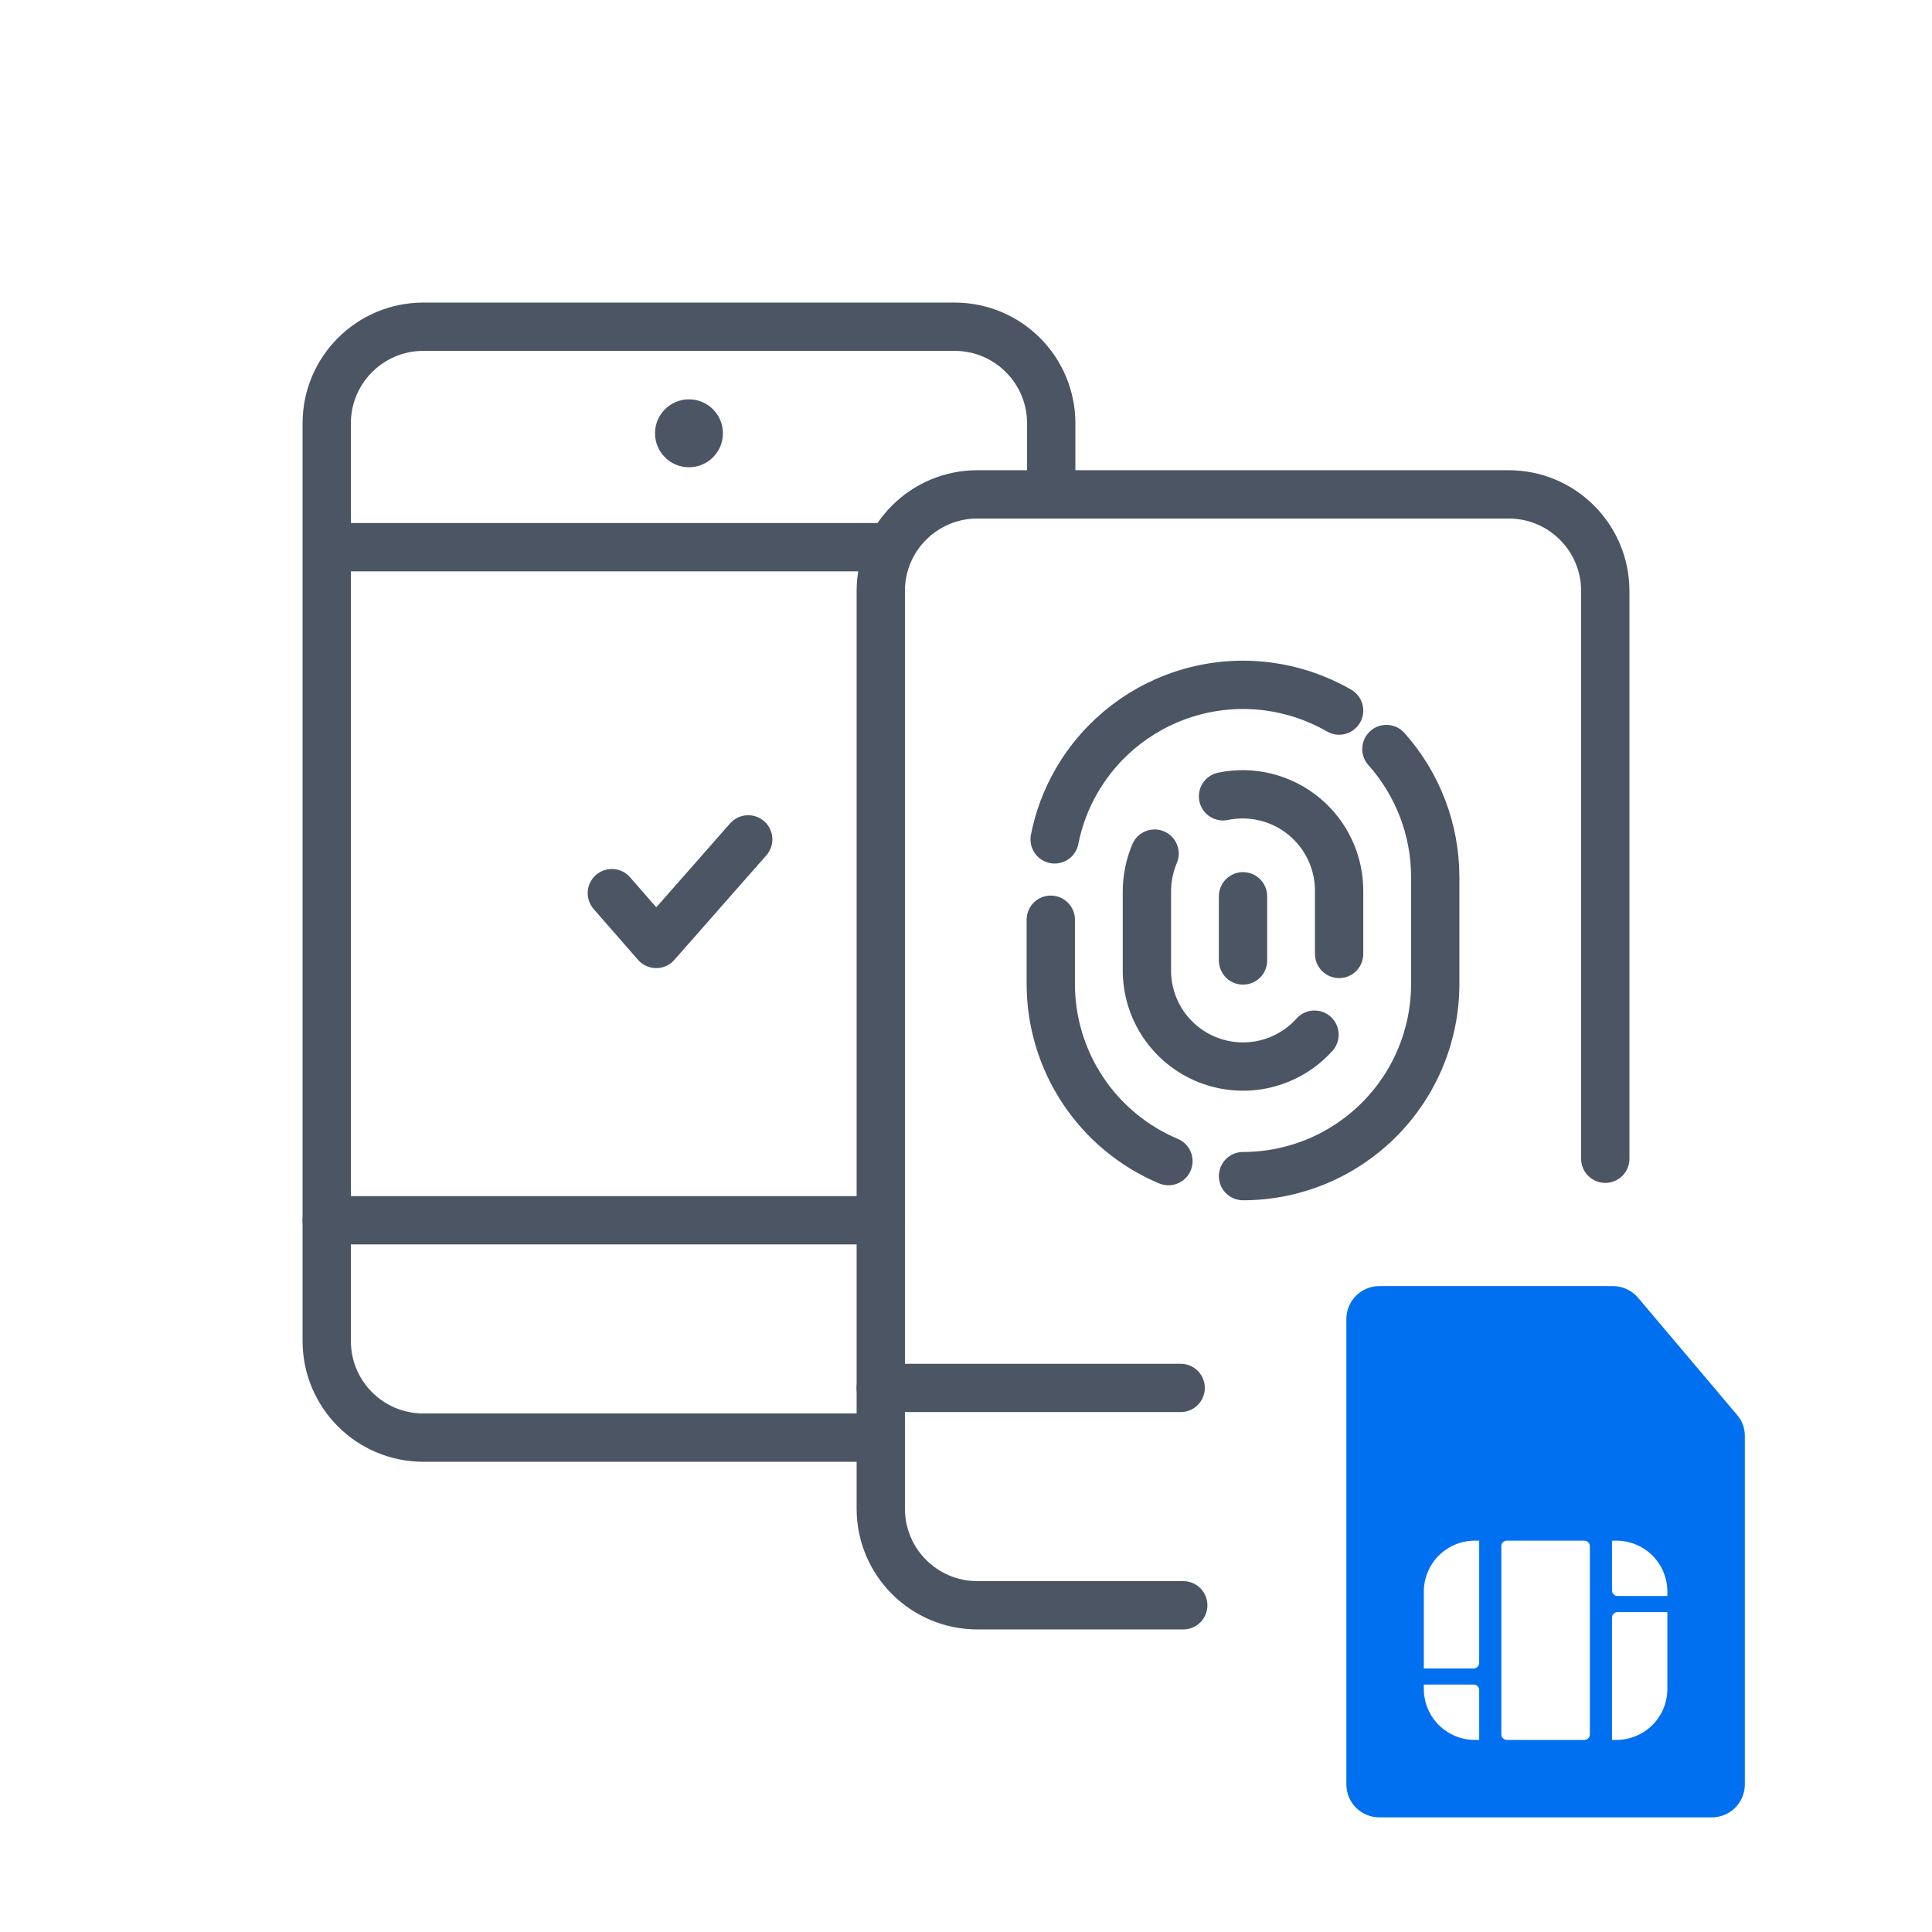 <?xml version="1.0" encoding="UTF-8"?><svg width="80" height="80" viewBox="0 0 80 80" fill="none" xmlns="http://www.w3.org/2000/svg">
<g clip-path="url(#clip0_647_64527)">
<path d="M71.929 58.589L67.832 53.74C67.7 53.583 67.534 53.457 67.346 53.373C67.159 53.289 66.955 53.248 66.75 53.254H57.125C56.764 53.252 56.417 53.392 56.16 53.644C55.902 53.897 55.755 54.241 55.75 54.601V73.906C55.755 74.267 55.902 74.611 56.16 74.864C56.417 75.116 56.764 75.256 57.125 75.254H70.875C71.236 75.256 71.583 75.116 71.84 74.864C72.098 74.611 72.245 74.267 72.25 73.906V59.451C72.251 59.134 72.137 58.828 71.929 58.589ZM61.25 68.858C61.25 68.919 61.226 68.977 61.183 69.02C61.14 69.063 61.082 69.087 61.021 69.087H58.958V65.986V65.886C58.961 65.609 59.018 65.335 59.126 65.08C59.234 64.825 59.391 64.594 59.589 64.4C59.786 64.206 60.02 64.053 60.277 63.949C60.533 63.845 60.808 63.793 61.085 63.796H61.25V65.719V68.858ZM58.958 69.754H61.021C61.082 69.754 61.14 69.778 61.183 69.821C61.226 69.864 61.25 69.922 61.25 69.983V72.046H61.085C60.808 72.048 60.533 71.996 60.277 71.892C60.02 71.788 59.786 71.635 59.589 71.441C59.391 71.247 59.234 71.016 59.126 70.761C59.018 70.506 58.961 70.232 58.958 69.956V69.754ZM62.167 64.025C62.167 63.964 62.191 63.906 62.234 63.863C62.277 63.82 62.335 63.796 62.396 63.796H65.604C65.665 63.796 65.723 63.82 65.766 63.863C65.809 63.906 65.833 63.964 65.833 64.025V71.816C65.833 71.877 65.809 71.936 65.766 71.978C65.723 72.021 65.665 72.046 65.604 72.046H62.396C62.335 72.046 62.277 72.021 62.234 71.978C62.191 71.936 62.167 71.877 62.167 71.816V64.025ZM69.042 66.087H66.979C66.918 66.087 66.86 66.063 66.817 66.02C66.774 65.977 66.75 65.919 66.75 65.858V63.796H66.915C67.192 63.793 67.466 63.845 67.723 63.949C67.98 64.053 68.214 64.206 68.411 64.4C68.609 64.594 68.766 64.825 68.874 65.08C68.982 65.335 69.039 65.609 69.042 65.886V66.087ZM66.75 66.983C66.75 66.922 66.774 66.864 66.817 66.821C66.86 66.778 66.918 66.754 66.979 66.754H69.042V69.855V69.956C69.039 70.232 68.982 70.506 68.874 70.761C68.766 71.016 68.609 71.247 68.411 71.441C68.214 71.635 67.98 71.788 67.723 71.892C67.466 71.996 67.192 72.048 66.915 72.046H66.75V70.129V66.983Z" fill="#0070F0"/>
</g>
<path d="M36.411 59.529H17.529C15.32 59.529 13.529 57.739 13.529 55.529V17.529C13.529 15.32 15.32 13.529 17.529 13.529H39.529C41.739 13.529 43.529 15.32 43.529 17.529V17.88V20.439" stroke="#4B5563" stroke-width="2" stroke-linecap="round" stroke-linejoin="round"/>
<path d="M25.335 36.983L27.172 39.087L30.982 34.757" stroke="#4B5563" stroke-width="2" stroke-linecap="round" stroke-linejoin="round"/>
<path d="M36.471 50.529H13.529" stroke="#4B5563" stroke-width="2" stroke-linecap="round" stroke-linejoin="round"/>
<circle cx="28.529" cy="17.942" r="1.406" fill="#4B5563"/>
<path d="M48.996 66.471H40.471C38.261 66.471 36.471 64.68 36.471 62.471V24.471C36.471 22.261 38.261 20.471 40.471 20.471H62.471C64.68 20.471 66.471 22.261 66.471 24.471V47.981" stroke="#4B5563" stroke-width="2" stroke-linecap="round" stroke-linejoin="round"/>
<path d="M51.471 48.701C52.516 48.701 53.551 48.495 54.516 48.095C55.482 47.695 56.359 47.109 57.098 46.37C57.837 45.631 58.424 44.754 58.824 43.788C59.224 42.822 59.43 41.787 59.43 40.742V36.317C59.43 34.361 58.71 32.474 57.408 31.016" stroke="#4B5563" stroke-width="2" stroke-linecap="round" stroke-linejoin="round"/>
<path d="M43.511 38.084V40.742C43.511 42.309 43.973 43.841 44.839 45.146C45.706 46.452 46.938 47.472 48.382 48.08" stroke="#4B5563" stroke-width="2" stroke-linecap="round" stroke-linejoin="round"/>
<path d="M55.45 29.424C53.622 28.369 51.45 28.082 49.411 28.629C47.372 29.175 45.633 30.509 44.578 32.337C44.143 33.088 43.837 33.905 43.67 34.757" stroke="#4B5563" stroke-width="2" stroke-linecap="round" stroke-linejoin="round"/>
<path d="M50.643 32.974C51.228 32.852 51.834 32.864 52.414 33.007C52.994 33.151 53.535 33.422 53.997 33.803C54.458 34.183 54.828 34.662 55.08 35.205C55.331 35.747 55.458 36.339 55.45 36.937V39.5" stroke="#4B5563" stroke-width="2" stroke-linecap="round" stroke-linejoin="round"/>
<path d="M54.431 42.843C53.89 43.446 53.177 43.87 52.388 44.057C51.599 44.244 50.772 44.185 50.017 43.889C49.262 43.593 48.616 43.074 48.164 42.401C47.713 41.727 47.478 40.932 47.491 40.121V36.937C47.488 36.391 47.596 35.849 47.809 35.346" stroke="#4B5563" stroke-width="2" stroke-linecap="round" stroke-linejoin="round"/>
<path d="M51.471 37.113V39.771" stroke="#4B5563" stroke-width="2" stroke-linecap="round" stroke-linejoin="round"/>
<path d="M48.889 57.471H36.471" stroke="#4B5563" stroke-width="2" stroke-linecap="round" stroke-linejoin="round"/>
<path d="M36.471 22.658H14.2" stroke="#4B5563" stroke-width="2" stroke-linecap="round" stroke-linejoin="round"/>
<defs>
<clipPath id="clip0_647_64527">
<rect width="22" height="22" fill="white" transform="translate(53 53.254)"/>
</clipPath>
</defs>
</svg>
